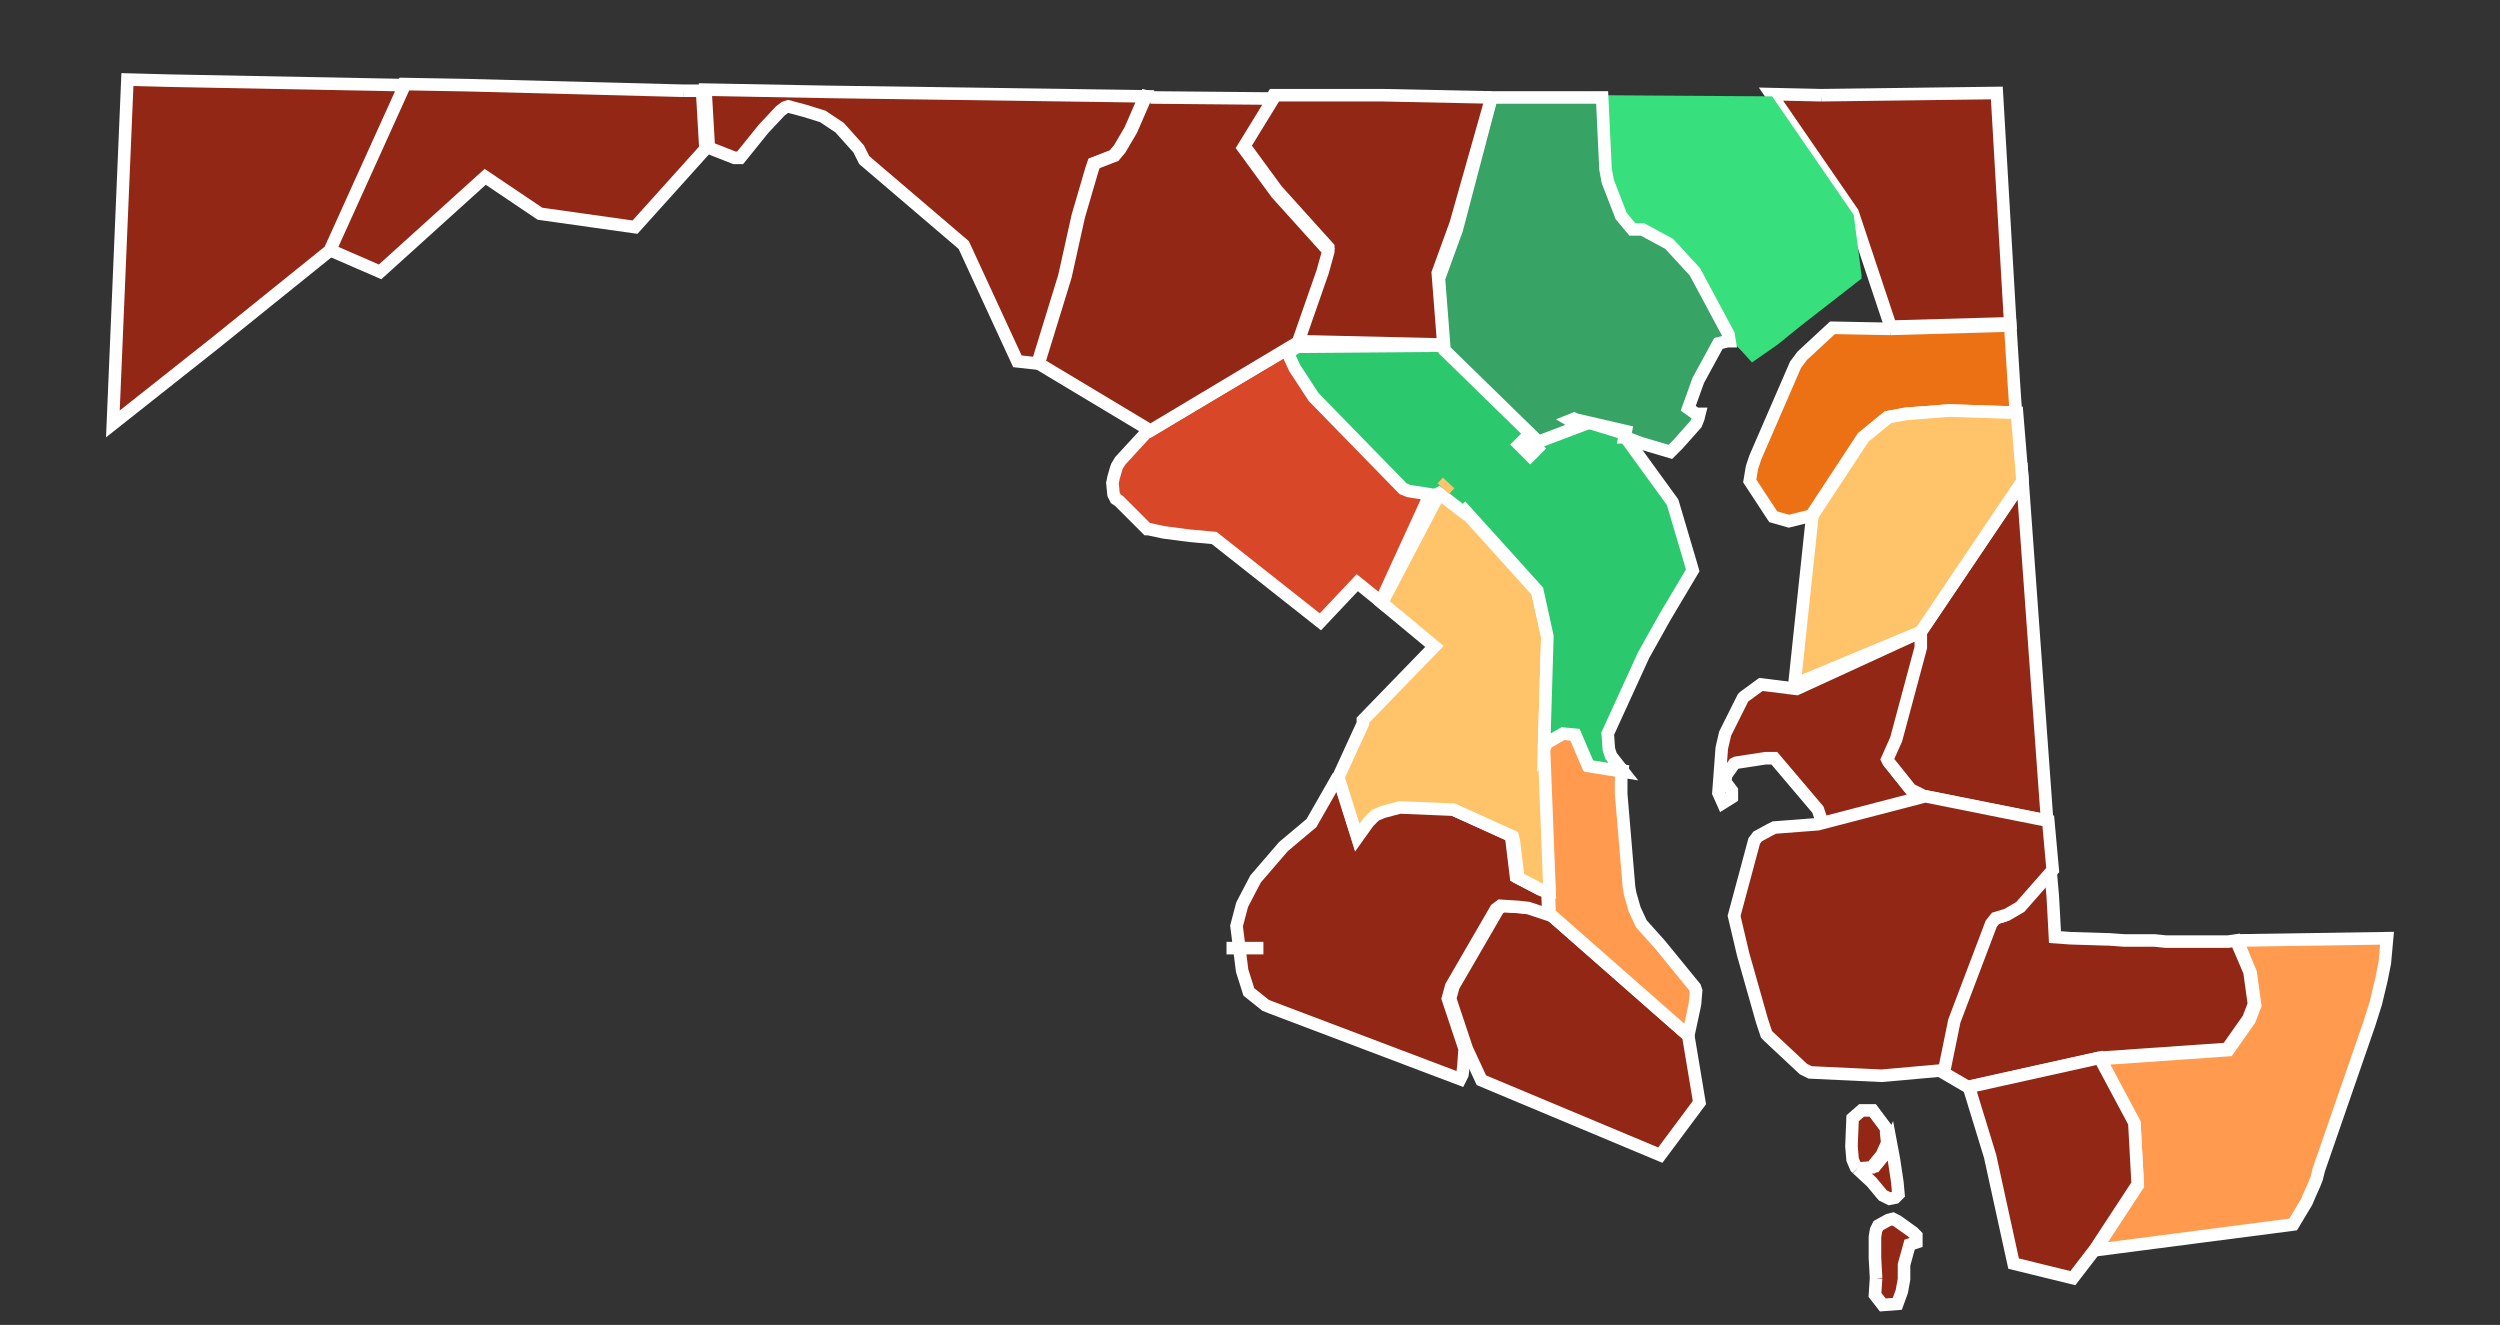 <?xml version="1.0" encoding="UTF-8" standalone="no"?>
<!-- Generator: Adobe Illustrator 21.1.0, SVG Export Plug-In . SVG Version: 6.00 Build 0)  -->

<svg
   version="1.1"
   id="svg5598"
   inkscape:output_extension="org.inkscape.output.svg.inkscape"
   inkscape:version="1.1 (c68e22c387, 2021-05-23)"
   sodipodi:docname="Maryland_Presidential_Election_Results_1792.svg"
   sodipodi:version="0.32"
   x="0px"
   y="0px"
   viewBox="0 0 223.6 118.5"
   style="enable-background:new 0 0 223.6 118.5;"
   xml:space="preserve"
   xmlns:inkscape="http://www.inkscape.org/namespaces/inkscape"
   xmlns:sodipodi="http://sodipodi.sourceforge.net/DTD/sodipodi-0.dtd"
   xmlns="http://www.w3.org/2000/svg"
   xmlns:svg="http://www.w3.org/2000/svg">
<rect x="0" y="0" width="223.6" height="118.5" fill="#333333" stroke="none"/>
<style
   type="text/css"
   id="style2">
	.st0{fill:#932716;stroke:#FFFFFF;stroke-width:1.123;}
	.st1{fill:#EC7014;stroke:#FFFFFF;stroke-width:1.13;}
	.st2{fill:#D84727;stroke:#FFFFFF;stroke-width:1.123;}
	.st3{fill:#FF9A4E;stroke:#FFFFFF;stroke-width:1.123;}
	.st4{fill:#FFC369;stroke:#FFFFFF;stroke-width:1.123;}
	.st5{fill:#FF9A4E;}
	.st6{fill:#FFC369;}
</style>
<defs
   id="defs5">
	
	
		<inkscape:perspective
   id="perspective5606"
   inkscape:persp3d-origin="372.04724 : 350.78739 : 1"
   inkscape:vp_x="0 : 526.18109 : 1"
   inkscape:vp_y="0 : 1000 : 0"
   inkscape:vp_z="744.09448 : 526.18109 : 1"
   sodipodi:type="inkscape:persp3d">
		</inkscape:perspective>
</defs>
<sodipodi:namedview
   bordercolor="#666666"
   borderopacity="1.0"
   gridtolerance="10000"
   guidetolerance="10"
   id="base"
   inkscape:current-layer="layer1"
   inkscape:cx="72.66468"
   inkscape:cy="72.260987"
   inkscape:document-units="px"
   inkscape:guide-bbox="true"
   inkscape:pageopacity="0.0"
   inkscape:pageshadow="2"
   inkscape:window-height="696"
   inkscape:window-maximized="0"
   inkscape:window-width="1023"
   inkscape:window-x="951"
   inkscape:window-y="119"
   inkscape:zoom="2.4771319"
   objecttolerance="10"
   pagecolor="#ffffff"
   showgrid="false"
   showguides="true"
   inkscape:pagecheckerboard="0">
	</sodipodi:namedview>
<g
   id="layer1"
   transform="translate(-353.904,-455.384)"
   inkscape:groupmode="layer"
   inkscape:label="Layer 1">
	<path
   id="MD_Allegany"
   inkscape:connector-curvature="0"
   inkscape:label="Allegany, MD"
   class="st0"
   d="M415,463.5l1.7,0l0.3,5.2   l-6.3,7l-8.5-1.2l-4.9-3.3l-9.4,8.5l-4.6-2l6.7-14.8l5.6,0.1L415,463.5" />
	<path
   id="MD_Garrett"
   inkscape:connector-curvature="0"
   inkscape:label="Garrett, MD"
   class="st0"
   d="M390.1,463l-6.7,14.8   l-10.3,8.3l-9.1,7.2l1.3-30.8l3.8,0.1L390.1,463" />
	<path
   id="MD_St._Marys"
   inkscape:connector-curvature="0"
   inkscape:label="St. Mary's, MD"
   class="st0"
   d="M504.9,548l1,6   l-3.5,4.7l-16-6.7l-1.3-2.8l-1.5-4.5l0.3-1.1l4-6.9l0.4-0.3l1.6,0.1l0.9,0.1l1.8,0.6L504.9,548" />
	<path
   id="MD_Charles"
   inkscape:connector-curvature="0"
   inkscape:label="Charles, MD"
   class="st0"
   d="M473.6,524.8l1.7,5.4l1-1.4   l0.2-0.4l0.2-0.2l0.7-0.3l1.5-0.4l4.8,0.2l5.3,2.4l0.1,0.4l0.4,3.3l2.1,1.1l0.7,0.1l0.1,2.2l-1.8-0.6l-0.9-0.1l-1.6-0.1l-0.4,0.3   l-4,6.9l-0.3,1.1l1.5,4.5l-0.1,1.5l-0.1,0.8l-0.2,0.4l-16.9-6.4l-0.5-0.2l-1.5-1.2l-0.6-1.9l-0.5-4l0.5-1.9l1.2-2.3l2.5-2.9   l2.5-2.1L473.6,524.8" />
	<path
   id="MD_Worcester"
   inkscape:connector-curvature="0"
   inkscape:label="Worcester, MD"
   class="st1"
   d="M554,539.5l13.4-0.2   l-0.2,2.2l-0.3,1.5l-0.5,2.1l-0.6,1.9l-4.5,13l-0.2,0.8l-0.2,0.5l-0.4,0.9l-0.3,0.7l-1.2,2l-17.7,2.3l3.8-5.8l-0.3-5.5l-3.1-5.8   l11.5-0.8l1.9-2.7l0.5-1.3l-0.4-2.9L554,539.5"
   style="fill:#ff9a4e;fill-opacity:1" />
	<path
   id="MD_Wicomico"
   inkscape:connector-curvature="0"
   inkscape:label="Wicomico, MD"
   class="st0"
   d="M537.3,533.2l0.2,2.3   l0.1,1.8l0.1,1.9l1.4,0.1l3.2,0.1l0.2,0l1.4,0.1l2.7,0l1,0.1l2.3,0l0.2,0l0.6,0l0.7,0l1.8,0l0.7-0.1l1.2,2.8l0.4,2.9l-0.5,1.3   l-1.9,2.7l-11.5,0.8l-11.7,2.6l-2.4-1.4l0.9-4.4l3.3-8.7l0.4-0.5l1-0.3l1.2-0.7L537.3,533.2" />
	<path
   id="MD_Washington"
   inkscape:connector-curvature="0"
   inkscape:label="Washington, MD"
   class="st0"
   d="M427.8,463.6l28.5,0.4   l-1.3,3l-1,1.7l-0.5,0.6l-1.8,0.7l-0.2,0.6l-1.2,4.1l-1.2,5.4l-2.4,7.8l-1.8-0.2l-4.8-10.4l-8.9-7.6l-0.5-1l-1.7-1.9l-1.5-1   l-1.6-0.5l-1.5-0.4l-0.3,0.1l-0.4,0.3l-1.5,1.6l-2.1,2.6l-0.5,0l-2.3-0.9l-0.3-5.2L427.8,463.6" />
	<path
   id="MD_Calvert"
   inkscape:connector-curvature="0"
   inkscape:label="Calvert, MD"
   class="st1"
   d="M504.9,548l-12.4-10.9   l-0.1-2.2l-0.5-12.7l0.3-0.5l1.4-0.8l1.1,0.1l1.2,2.8l3.1,0.5l-0.1,0.8l0,1.3l0.7,8.3l0.1,0.6l0.4,1.4l0.6,1.3l1.7,1.9l3.1,3.8   l0.1,0.3l-0.1,1.2L504.9,548"
   style="fill:#ff9a4e;fill-opacity:1" />
	<path
   id="MD_Talbot"
   inkscape:connector-curvature="0"
   inkscape:label="Talbot, MD"
   class="st0"
   d="M525.7,511.9l0.1,1.5l-2.2,8.2   l-0.8,1.8l0.1,0.2l2,2.5l1.2,0.6l-9.4,2.5l0.2-0.2l-0.4-1.2l-3.9-4.6l-0.8,0l-2.6,0.4l-0.2,0.1l-0.7,1l-0.1,0.6l0.6,0.8l0,0.6   l-0.8,0.5l-0.4-0.9l0.3-4l0.3-1.3l1.6-3.2l0.1-0.1l1.5-1.1l3.2,0.4L525.7,511.9" />
	<path
   id="MD_Caroline"
   inkscape:connector-curvature="0"
   inkscape:label="Caroline, MD"
   class="st0"
   d="M525.7,511.9l9.1-13.5   l2.2,30.4l-11-2.2l-1.2-0.6l-2-2.5l-0.1-0.2l0.8-1.8l2.2-8.2L525.7,511.9" />
	<path
   id="MD_Kent"
   inkscape:connector-curvature="0"
   inkscape:label="Kent, MD"
   class="st2"
   d="M523,484.8l10.7-0.3l0.3,4.8l0.2,3   l-6-0.2l-3.9,0.3l-1.6,0.3l-2.2,1.8l-4.6,7l-2,0.5l-1.4-0.4l-2.1-3.2l0.2-1.2l0.3-0.9l3.6-8.3l0.6-0.8l2.7-2.5L523,484.8"
   style="fill:#ec7014;fill-opacity:1" />
	<path
   id="MD_Prince_Georges"
   inkscape:connector-curvature="0"
   inkscape:label="Prince George's, MD"
   class="st3"
   d="   M482.7,499.4l2.2,1.7l6.5,7.2l0.9,4.1l-0.3,10l0.5,12.7l-0.7-0.1l-2.1-1.1l-0.4-3.3l-0.1-0.4l-5.3-2.4l-4.8-0.2l-1.5,0.4l-0.7,0.3   l-0.2,0.2l-0.4,0.4l-1,1.4l-1.7-5.4l2.2-4.8l0-0.3l6.4-6.6l-4.7-3.9L482.7,499.4"
   style="fill:#ffc369;fill-opacity:1" />
	<path
   id="MD_Anne_Arundel"
   class="st4"
   inkscape:label="Anne Arundel, MD"
   d="M 128.996 30.916 L 115.996 31.016 L 115.295 31.516 L 115.195 31.816 L 115.195 31.916 L 115.795 33.217 L 117.496 35.816 L 125.496 44.016 L 125.996 44.217 L 127.896 44.516 L 128.695 44.115 L 130.896 45.816 L 131.043 45.666 L 137.496 52.816 L 138.396 56.916 L 138.096 66.916 L 138.396 66.416 L 139.795 65.615 L 140.896 65.717 L 142.096 68.516 L 145.195 69.016 L 144.096 67.615 L 143.896 67.016 L 143.795 65.615 L 146.996 58.615 L 148.896 55.217 L 151.396 51.016 L 151.195 50.316 L 149.596 44.916 L 145.096 38.717 L 141.195 37.516 L 137.496 38.916 L 137.348 39.068 L 128.996 30.916 z "
   transform="translate(353.904,455.384)"
   style="fill:#2cc86d;fill-opacity:1" />
	
	<path
   id="MD_Montgomery"
   inkscape:connector-curvature="0"
   inkscape:label="Montgomery, MD"
   class="st0"
   d="M469.9,486.1l-0.7,0.5   l-0.1,0.3l0,0.1l0.6,1.3l1.7,2.6l8,8.2l0.5,0.2l1.9,0.3l-4.4,9.6l-2.1-1.7l-3.3,3.5l-9.5-7.5l-2.2-0.2L458,503l-1.4-0.3l-0.1,0   l-2.5-2.5l-0.3-0.2l0,0l-0.2-0.4l-0.1-1l0,0l0.1-0.5l0.2-0.7l0.1-0.3l0.3-0.5l2.3-2.5L469.9,486.1"
   style="fill:#d84727;fill-opacity:1" />
	<path
   id="MD_Queen_Annes"
   inkscape:connector-curvature="0"
   inkscape:label="Queen Anne's, MD"
   class="st1"
   d="M525.7,511.9   l-11.3,4.7l1.6-15.1l4.6-7l2.2-1.8l1.6-0.3l3.9-0.3l6,0.2l0.5,6.1L525.7,511.9"
   style="fill:#ffc369;fill-opacity:1" />
	<path
   id="MD_Cecil"
   inkscape:connector-curvature="0"
   inkscape:label="Cecil, MD"
   class="st0"
   d="M516.8,463.9l15.7-0.2l1.2,20.6   l-10.7,0.3l-3.4-10.2l-7.3-10.6L516.8,463.9" />
	<path
   id="MD_Harford"
   inkscape:connector-curvature="0"
   inkscape:label="Harford, MD"
   class="st3"
   d="M512.1,464l0.3,0l7.3,10.6   l0.7,5.4l0,0.3l-5.4,4.2l-2.1,1.7l-2.3,1.6l-1-1.1l-1-1l-0.1-0.6l-3-5.6l-2.3-2.5l-2.4-1.3l-0.9,0l-1-1.2l-1.2-3.1l-0.2-1.1   l-0.3-6.4L512.1,464"
   style="stroke:none;stroke-opacity:1;fill:#37df7d;fill-opacity:1" />
	<path
   id="MD_Baltimore_Co."
   class="st3"
   inkscape:label="Baltimore County, MD"
   d="M 133.396 8.717 L 130.295 20.516 L 128.695 24.916 L 129.195 31.316 L 137.596 39.516 L 141.295 38.115 L 140.43 37.602 L 140.787 37.459 L 140.896 37.516 L 145.408 38.559 L 145.295 39.115 L 145.396 39.115 L 146.695 39.615 L 149.396 40.416 L 150.096 39.717 L 151.695 37.916 L 151.896 37.416 L 151.996 37.016 L 151.695 37.016 L 150.996 36.516 L 151.896 34.016 L 153.695 30.717 L 154.496 30.516 L 154.695 30.516 L 154.596 29.916 L 151.596 24.316 L 149.295 21.816 L 146.896 20.516 L 145.996 20.516 L 144.996 19.316 L 143.795 16.217 L 143.596 15.115 L 143.295 8.717 L 133.396 8.717 z M 136.508 39.123 L 135.871 39.76 L 136.861 40.75 L 137.498 40.113 L 136.508 39.123 z "
   transform="translate(353.904,455.384)"
   style="fill:#37a364;fill-opacity:1" />
	<path
   id="MD_Carroll"
   inkscape:connector-curvature="0"
   inkscape:label="Carroll, MD"
   class="st0"
   d="M487.3,464.1l-3.2,11.3   l-1.6,4.4l0.5,6.4l-13-0.3l2.2-6.5l0.5-1.8l0-0.1l-4.6-5.1l-3-4.1l2.7-4.4l9.8,0L487.3,464.1" />
	<path
   id="MD_Frederick"
   inkscape:connector-curvature="0"
   inkscape:label="Frederick, MD"
   class="st0"
   d="M456.8,464.1l11,0.1   l-2.7,4.4l3,4.1l4.6,5.1l0,0.1l-0.5,1.8L470,486l0,0l-13.2,7.9l-10-6l2.4-7.8l1.2-5.4l1.2-4.1l0.2-0.6l1.8-0.7l0.5-0.6l1-1.7l1.3-3   L456.8,464.1" />
	<path
   id="MD_Somerset"
   inkscape:connector-curvature="0"
   inkscape:label="Somerset, MD"
   class="st0"
   d="M530,552.6l11.7-2.6   l3.1,5.8l0.3,5.5l-3.8,5.8l-2,2.6l-5.3-1.3l-2.1-9.6L530,552.6 M520,559.9l1.6-0.2l0.9-1.1l0.5-1.1l0.3,1.6l0.3,2l0.1,1.1l-0.3,0.3   l-0.5,0.1l-0.6-0.3l-1-1.2L520,559.9 M521.7,569.7l-0.1-1.8l0-1.9l0.1-0.6l0.2-0.4l0.9-0.5l0.4-0.1l0.4,0.2l1.4,1l0.3,0.3l0,0.6   l-0.6,0.2l-0.5,1.8l0,1.3l-0.2,1.1l-0.4,1.1l-1.3,0.1l-0.7-0.9L521.7,569.7" />
	<path
   id="MD_Dorchester"
   inkscape:connector-curvature="0"
   inkscape:label="Dorchester, MD"
   class="st0"
   d="M526.1,526.6l11,2.2   l0.4,4.4l-2.9,3.3l-1.2,0.7l-1,0.3l-0.4,0.5l-3.3,8.7l-0.9,4.4l-5.6,0.5l-6.4-0.3l-0.6-0.3l-3.1-2.9l-0.2-0.2l-0.4-1.2l-1.7-6   l-0.8-3.4l1.8-6.7l0.3-0.4l1.1-0.6l0.4-0.2l3.9-0.3L526.1,526.6 M520,559.9L520,559.9l-0.1-0.1l-0.3-0.7l-0.1-1.2l0.1-2.5l0.8-0.7   l1,0l1.2,1.6l0,0.4l0.1,0.9l-0.5,1.1l-0.9,1.1L520,559.9" />
	
	
</g>
<line
   class="st0"
   x1="113"
   y1="84.8"
   x2="109.7"
   y2="84.8"
   id="line35" />

<rect
   x="128.6"
   y="43.1"
   transform="matrix(0.735 0.678 -0.678 0.735 63.748 -76.151)"
   class="st6"
   width="1.4"
   height="0.7"
   id="rect39" />

</svg>
